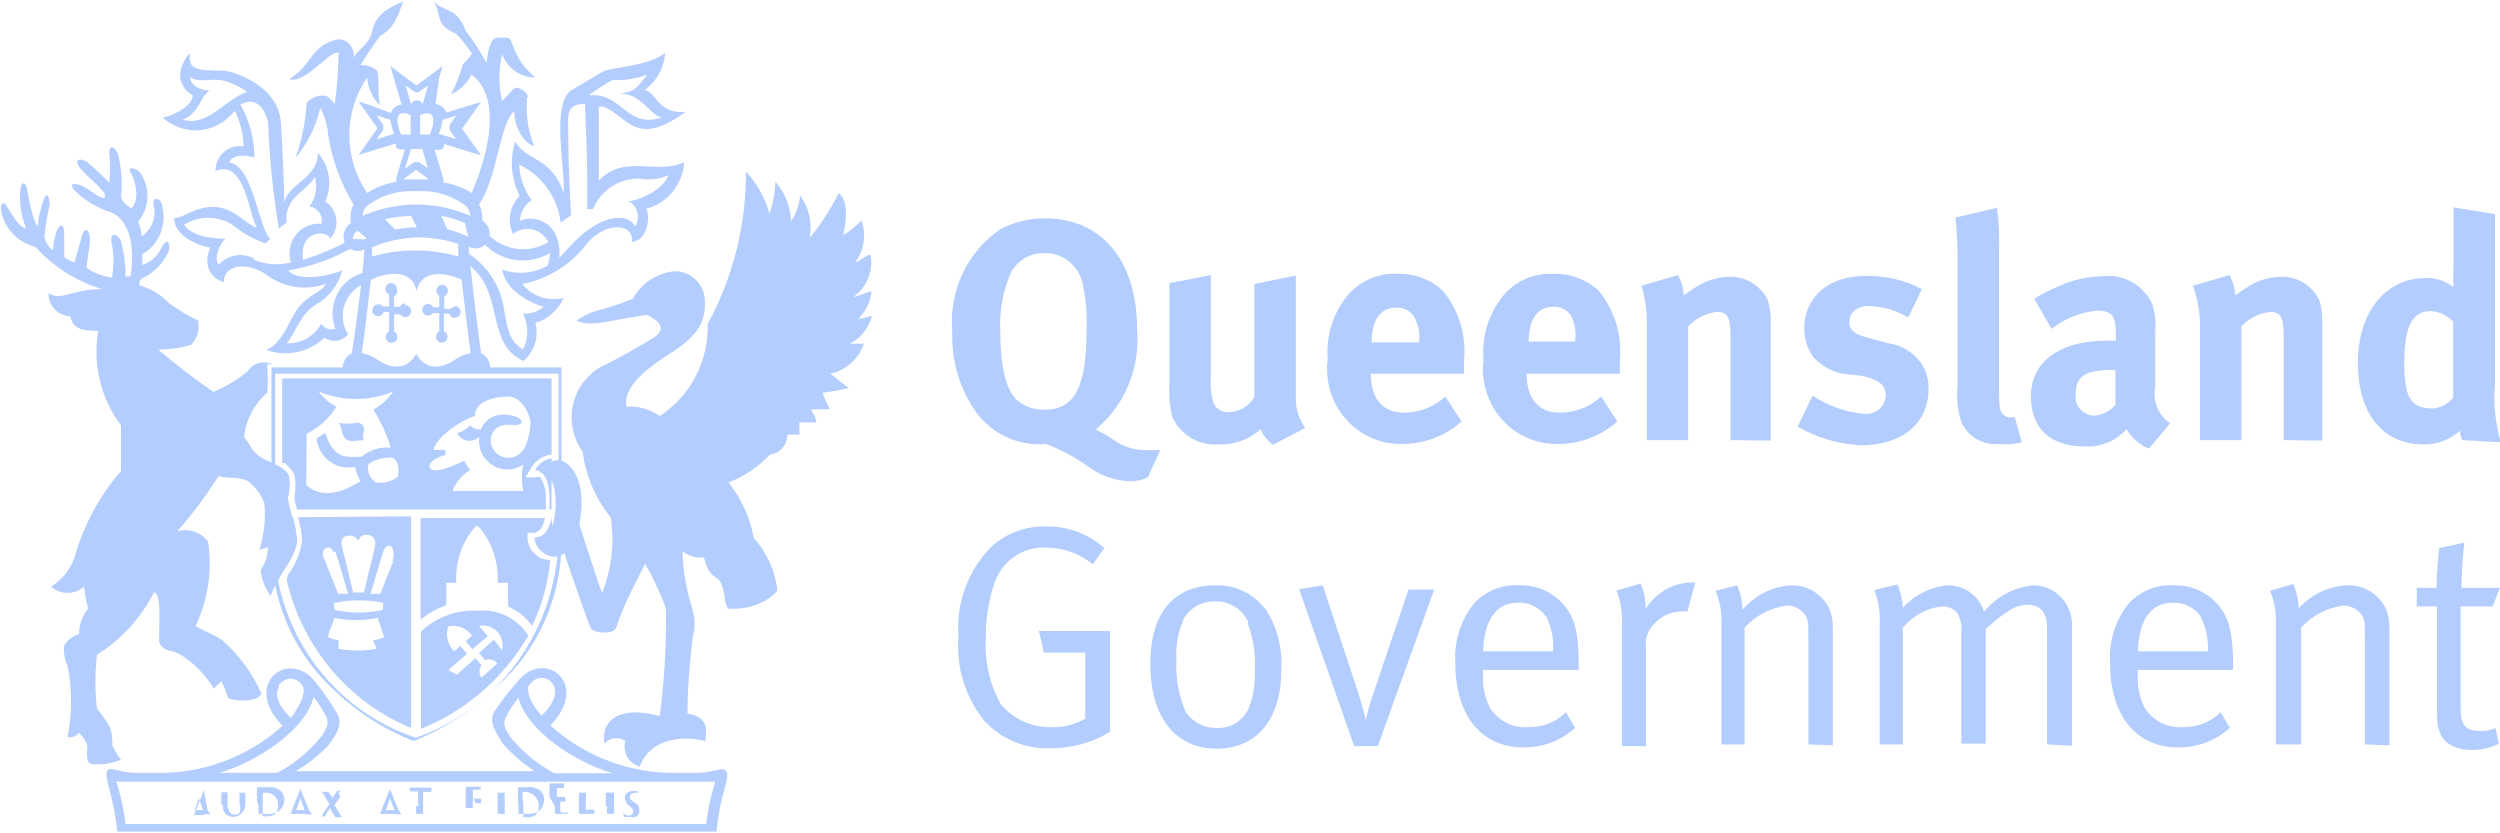 <svg width="150" height="50" viewBox="0 0 150 50" fill="none" xmlns="http://www.w3.org/2000/svg">
<g clip-path="url(#clip0_3046_2914)">
<path d="M52.312 18.944C52.035 19.029 51.752 19.097 51.467 19.147C51.934 18.722 52.227 18.132 52.287 17.496C52.039 17.496 51.591 17.75 51.193 17.826C51.588 17.55 51.897 17.164 52.082 16.714C52.267 16.263 52.321 15.768 52.238 15.287C51.989 15.287 51.641 15.617 51.293 15.769C51.563 15.415 51.742 14.996 51.811 14.552C51.881 14.108 51.839 13.653 51.691 13.23C51.356 13.563 50.989 13.861 50.597 14.119C50.845 12.849 50.845 12.037 50.323 11.579C49.846 12.542 49.262 13.445 48.583 14.271C48.663 13.831 48.653 13.378 48.555 12.941C48.456 12.504 48.271 12.093 48.011 11.732C47.955 12.286 47.768 12.818 47.464 13.281C47.43 12.397 47.096 11.553 46.519 10.894C46.502 11.552 46.385 12.203 46.171 12.824C45.905 11.873 45.419 11.002 44.754 10.284C44.775 13.482 43.987 16.631 42.466 19.426C42.493 20.524 42.242 21.611 41.737 22.581C41.232 23.551 40.489 24.371 39.582 24.962C39.002 24.548 38.299 24.351 37.593 24.403C37.344 23.159 38.936 22.016 40.328 21.128C41.72 20.239 42.317 19.426 42.292 18.207C42.306 17.954 42.269 17.701 42.182 17.464C42.095 17.227 41.961 17.011 41.788 16.829C41.614 16.648 41.407 16.505 41.177 16.41C40.947 16.315 40.7 16.27 40.452 16.277C39.938 16.328 39.444 16.504 39.011 16.791C38.578 17.079 38.22 17.469 37.966 17.928C37.332 18.184 36.685 18.405 36.027 18.588C35.507 18.706 35.017 18.931 34.585 19.248C34.923 19.387 35.291 19.44 35.654 19.401C36.101 19.401 37.494 19.071 38.836 18.893C39.334 19.172 40.104 19.604 39.284 20.213C38.238 20.871 37.159 21.473 36.052 22.016C35.629 22.253 35.261 22.58 34.971 22.974C34.682 23.368 34.479 23.821 34.376 24.302C34.272 24.783 34.27 25.281 34.371 25.763C34.471 26.244 34.671 26.699 34.958 27.095C35.146 28.551 35.732 29.924 36.648 31.056C36.877 32.584 36.697 34.145 36.126 35.577C35.778 34.688 35.157 32.656 34.759 31.463C35.181 29.203 34.51 28.212 34.038 27.831C33.565 27.451 32.844 27.552 32.372 28.339C33.093 28.339 33.342 29.228 33.342 30.218C33.342 31.209 33.018 32.377 32.223 32.377C32.23 32.571 32.29 32.758 32.394 32.92C32.499 33.082 32.645 33.212 32.816 33.295C32.987 33.379 33.178 33.413 33.367 33.395C33.556 33.376 33.736 33.305 33.889 33.19C33.889 33.418 34.411 34.764 34.808 35.957C35.057 36.668 35.281 37.303 35.43 37.659C35.579 38.014 36.847 38.09 36.971 37.659C37.163 37.079 37.387 36.511 37.643 35.957V35.957C37.892 35.45 38.215 34.789 38.712 33.824C39.101 34.522 39.45 35.243 39.756 35.983C39.847 36.186 39.913 36.399 39.955 36.618C39.986 38.74 39.862 40.862 39.582 42.966C36.797 42.204 36.027 43.575 36.275 44.617C36.425 44.436 36.637 44.319 36.868 44.291C37.098 44.263 37.331 44.325 37.519 44.464C37.474 44.623 37.461 44.789 37.481 44.952C37.501 45.116 37.553 45.274 37.634 45.416C37.716 45.559 37.825 45.683 37.954 45.781C38.084 45.879 38.232 45.95 38.389 45.988C39.184 43.829 42.044 44.312 42.317 44.49C42.317 44.083 42.715 43.042 41.248 42.814C41.248 40.96 41.497 38.675 41.571 38.192C41.708 37.694 41.708 37.167 41.571 36.668L41.347 35.856C41.107 34.944 40.973 34.006 40.95 33.062C41.127 33.214 41.334 33.327 41.557 33.392C41.779 33.458 42.013 33.475 42.242 33.443C42.566 34.84 43.038 34.434 43.287 35.043C43.39 35.312 43.457 35.594 43.486 35.881C43.497 36.107 43.565 36.326 43.685 36.516C44.559 36.587 45.432 36.364 46.171 35.881C46.345 35.748 46.504 35.594 46.643 35.424C46.511 34.247 46.015 33.144 45.226 32.275C45.004 31.053 44.482 29.909 43.709 28.949C44.652 28.59 45.502 28.017 46.196 27.273C46.484 27.241 46.75 27.102 46.943 26.881C47.136 26.661 47.242 26.375 47.24 26.079H47.961C47.961 25.876 47.961 25.546 47.961 25.343H48.98C48.98 25.064 48.757 24.759 48.657 24.556H49.801C49.627 24.238 49.478 23.907 49.353 23.565C49.88 23.503 50.403 23.41 50.92 23.286L49.826 22.423C50.284 22.321 50.709 22.103 51.061 21.787C51.414 21.472 51.681 21.07 51.84 20.62C51.641 20.62 51.218 20.62 50.994 20.62C51.321 20.456 51.608 20.221 51.836 19.931C52.063 19.642 52.226 19.304 52.312 18.944Z" fill="#B3CDFE"/>
<path d="M33.391 22.042H16.285V28.492L16.509 28.669V22.423H33.515V28.339C33.584 28.416 33.643 28.501 33.689 28.593V22.042H33.391Z" fill="#B3CDFE"/>
<path d="M24.963 44.261C22.465 43.446 20.289 41.835 18.754 39.664C17.219 37.493 16.406 34.877 16.435 32.199V32.199C16.435 32.199 16.435 32.072 16.435 31.996C16.411 31.598 16.411 31.2 16.435 30.802C16.419 30.476 16.369 30.153 16.286 29.837V29.685V32.58C16.252 34.193 16.552 35.796 17.164 37.283C17.777 38.771 18.689 40.11 19.841 41.214C21.27 42.625 22.961 43.73 24.814 44.464V44.464C26.667 43.73 28.358 42.625 29.787 41.214C31.003 40.143 31.982 38.819 32.655 37.329C33.328 35.84 33.681 34.22 33.69 32.58V32.047L33.516 32.275C33.472 34.237 32.996 36.164 32.124 37.913C30.639 40.902 28.069 43.18 24.963 44.261Z" fill="#B3CDFE"/>
<path d="M21.954 16.328C21.599 16.4 21.263 16.55 20.97 16.768C20.677 16.987 20.434 17.268 20.259 17.592C20.084 17.916 19.98 18.276 19.955 18.645C19.93 19.015 19.985 19.385 20.115 19.731C19.96 19.776 19.796 19.772 19.644 19.717C19.492 19.662 19.361 19.561 19.269 19.426C19.064 19.796 18.762 20.101 18.398 20.307C18.034 20.513 17.622 20.612 17.206 20.594C17.678 20.087 17.976 18.918 18.896 18.309C19.295 18.095 19.646 17.8 19.929 17.442C20.211 17.084 20.418 16.67 20.537 16.227C20.115 16.43 17.927 17.014 17.305 16.227C18.686 15.993 20.016 15.511 21.233 14.805L20.91 14.449C20.035 14.916 19.12 15.299 18.175 15.592C17.951 13.738 19.667 13.814 19.816 14.322C19.958 14.163 20.063 13.974 20.125 13.769C20.188 13.563 20.205 13.347 20.177 13.134C20.148 12.921 20.075 12.717 19.961 12.536C19.847 12.355 19.696 12.202 19.518 12.088C19.73 11.609 19.801 11.078 19.722 10.559C19.642 10.04 19.416 9.556 19.07 9.167C19.07 10.742 17.255 10.995 17.056 12.189C17.056 11.224 16.932 8.659 16.858 7.39C16.733 5.053 13.849 4.241 13.402 4.241C11.512 4.241 11.338 4.088 11.388 3.174C10.443 4.292 10.766 5.282 11.562 5.714C11.562 6.374 10.418 6.907 9.771 7.06C10.354 7.587 11.116 7.859 11.893 7.816C12.671 7.773 13.4 7.419 13.924 6.831L14.098 6.653C14.416 7.319 14.594 8.046 14.62 8.786C14.411 8.749 14.196 8.759 13.991 8.816C13.787 8.873 13.597 8.976 13.435 9.116C13.274 9.257 13.145 9.433 13.057 9.63C12.97 9.828 12.926 10.042 12.929 10.259C14.744 9.497 14.943 13.052 15.415 13.636C14.943 13.636 14.123 12.494 12.929 12.418C11.736 12.341 10.965 13.129 10.443 13.078C10.443 14.119 11.81 14.728 12.606 14.855C12.183 15.922 12.606 16.658 13.426 16.938C13.426 15.947 14.645 15.643 15.913 16.43C16.421 16.83 17.019 17.096 17.652 17.202C18.286 17.308 18.936 17.252 19.543 17.039C19.344 17.496 18.772 17.547 18.076 18.258C17.38 18.969 17.081 20.518 15.987 21.001C16.578 21.211 17.215 21.254 17.828 21.125C18.441 20.995 19.008 20.698 19.468 20.264C19.687 20.415 19.953 20.478 20.215 20.441C20.477 20.403 20.715 20.268 20.885 20.061C20.714 19.789 20.608 19.48 20.576 19.158C20.544 18.836 20.586 18.511 20.7 18.209C20.814 17.907 20.996 17.637 21.231 17.421C21.466 17.204 21.748 17.047 22.054 16.963C22.054 16.963 22.303 16.379 22.054 16.404L21.954 16.328ZM15.291 15.541C14.941 15.336 14.534 15.26 14.136 15.325C13.738 15.389 13.373 15.591 13.103 15.896C12.805 15.363 13.252 14.551 13.526 14.322C12.109 14.322 11.313 13.916 11.04 13.484C11.478 13.213 11.981 13.07 12.494 13.07C13.007 13.07 13.51 13.213 13.948 13.484C14.537 13.981 15.212 14.36 15.938 14.601C16.261 14.271 16.137 14.424 16.236 14.322C15.515 13.814 15.192 9.878 13.75 9.751C13.948 9.243 14.694 9.294 15.266 9.447C15.265 8.331 14.973 7.235 14.421 6.272C15.241 5.841 15.813 6.272 16.087 7.339C16.166 9.476 16.382 11.605 16.733 13.713L17.206 13.332C16.982 11.884 18.548 11.351 18.896 10.615C18.977 10.917 18.989 11.233 18.933 11.541C18.878 11.849 18.754 12.14 18.573 12.392C18.69 12.407 18.802 12.447 18.903 12.508C19.003 12.57 19.091 12.652 19.158 12.75C19.226 12.848 19.273 12.96 19.297 13.077C19.32 13.195 19.319 13.316 19.294 13.433C19.006 13.402 18.715 13.445 18.447 13.558C18.18 13.671 17.944 13.85 17.761 14.08C17.578 14.309 17.455 14.582 17.401 14.872C17.348 15.163 17.366 15.463 17.454 15.744C16.702 15.943 15.906 15.88 15.192 15.566L15.291 15.541ZM11.412 4.647C12.482 5.18 12.83 4.19 14.844 5.511C13.501 5.942 12.482 7.618 10.99 7.187C12.059 6.653 11.959 5.841 12.581 5.434C12.183 5.434 11.412 5.206 11.412 4.622V4.647Z" fill="#B3CDFE"/>
<path d="M35.928 10.945C35.928 8.761 35.928 6.958 35.928 6.399H36.176C37.718 6.958 38.066 8.939 41.149 6.704C39.458 6.907 39.359 5.434 38.663 5.409C39.022 5.157 39.32 4.824 39.535 4.437C39.751 4.05 39.877 3.619 39.906 3.174C38.911 3.987 36.624 4.038 36.176 4.292L34.336 5.384C33.019 6.12 33.939 10.107 33.814 11.58C33.093 9.396 31.651 9.726 30.905 8.482C30.573 9.568 30.671 10.744 31.179 11.757C30.885 12.047 30.689 12.424 30.618 12.834C30.546 13.245 30.603 13.668 30.781 14.043C30.944 13.911 31.133 13.818 31.335 13.771C31.538 13.723 31.748 13.723 31.95 13.769C32.153 13.815 32.343 13.907 32.506 14.038C32.67 14.169 32.802 14.335 32.894 14.525C32.35 14.858 31.715 15.002 31.084 14.938C30.453 14.874 29.858 14.605 29.389 14.17L29.016 14.601C29.519 15.139 30.185 15.489 30.906 15.595C31.627 15.701 32.362 15.557 32.994 15.185C32.983 15.446 32.932 15.703 32.845 15.947C32.434 16.178 31.98 16.317 31.513 16.357C31.046 16.396 30.577 16.334 30.134 16.176C30.284 17.268 31.502 18.08 32.621 18.41C32.27 18.699 31.827 18.843 31.378 18.817C31.548 19.15 31.636 19.52 31.636 19.896C31.636 20.272 31.548 20.642 31.378 20.975C30.781 20.569 30.483 20.188 30.259 18.639C30.167 17.94 29.925 17.271 29.552 16.679C29.178 16.086 28.681 15.585 28.096 15.211C28.096 15.744 28.096 15.516 28.096 15.871C30.333 17.547 29.065 20.569 31.402 21.661C31.726 21.392 31.966 21.032 32.094 20.627C32.221 20.221 32.232 19.787 32.123 19.375C32.494 19.265 32.837 19.073 33.129 18.815C33.421 18.556 33.654 18.236 33.814 17.877C33.364 17.988 32.894 17.968 32.454 17.82C32.015 17.672 31.625 17.401 31.328 17.039C32.92 16.736 34.342 15.829 35.306 14.5C36.475 13.256 38.041 13.433 37.917 14.5C38.737 14.5 39.06 13.23 38.787 12.519C39.405 12.359 39.958 12.002 40.364 11.5C40.771 10.998 41.011 10.376 41.05 9.726C39.458 10.539 37.444 9.193 35.928 10.843V10.945ZM37.842 12.138C38.056 12.301 38.203 12.54 38.254 12.808C38.305 13.076 38.255 13.353 38.116 13.586C37.569 12.621 35.778 12.951 34.038 14.957L33.566 15.465C33.69 13.052 31.776 12.925 31.204 13.256C31.209 13.005 31.275 12.76 31.397 12.543C31.518 12.325 31.691 12.143 31.9 12.011C31.442 11.396 31.182 10.651 31.154 9.878C31.823 10.195 32.402 10.681 32.837 11.29C33.272 11.898 33.548 12.61 33.64 13.357L34.262 12.925C34.088 9.548 34.113 9.548 34.088 7.237C34.088 6.907 34.088 6.171 35.107 6.247C35.107 7.11 35.281 9.37 35.231 12.545H35.58C35.812 11.991 36.202 11.521 36.698 11.195C37.194 10.87 37.775 10.703 38.364 10.716C38.951 10.82 39.556 10.75 40.105 10.513C39.682 11.58 38.116 12.037 37.618 12.113L37.842 12.138ZM35.356 5.688C35.802 5.363 36.267 5.067 36.748 4.8C37.459 4.844 38.172 4.731 38.837 4.469C38.24 5.231 38.165 5.485 37.196 5.612C38.464 5.612 38.986 6.882 39.682 7.06C37.569 7.72 37.345 5.587 35.43 5.714L35.356 5.688Z" fill="#B3CDFE"/>
<path d="M27.3 18.41C27.248 18.409 27.197 18.42 27.149 18.442C27.102 18.464 27.06 18.497 27.027 18.537H26.654V17.776C26.728 17.745 26.791 17.689 26.829 17.617C26.868 17.545 26.881 17.461 26.867 17.381C26.852 17.3 26.811 17.227 26.749 17.174C26.688 17.121 26.61 17.091 26.529 17.09C26.437 17.09 26.349 17.127 26.283 17.194C26.218 17.261 26.181 17.351 26.181 17.445C26.182 17.507 26.198 17.568 26.229 17.621C26.259 17.675 26.303 17.719 26.355 17.75V18.436H25.982C25.958 18.375 25.916 18.324 25.863 18.288C25.81 18.252 25.748 18.233 25.684 18.233C25.638 18.233 25.593 18.242 25.551 18.26C25.509 18.277 25.47 18.304 25.438 18.337C25.406 18.37 25.38 18.409 25.362 18.452C25.345 18.495 25.336 18.541 25.336 18.588C25.336 18.635 25.345 18.681 25.362 18.724C25.38 18.767 25.406 18.806 25.438 18.839C25.47 18.872 25.509 18.899 25.551 18.916C25.593 18.934 25.638 18.944 25.684 18.944C25.738 18.944 25.792 18.93 25.84 18.903C25.888 18.877 25.928 18.838 25.957 18.791H26.355V19.883C26.299 19.911 26.25 19.954 26.215 20.007C26.18 20.061 26.16 20.123 26.157 20.187C26.154 20.251 26.168 20.315 26.198 20.372C26.228 20.428 26.272 20.476 26.326 20.509C26.38 20.542 26.442 20.56 26.505 20.56C26.567 20.56 26.629 20.542 26.683 20.509C26.737 20.477 26.782 20.429 26.811 20.372C26.841 20.316 26.855 20.252 26.853 20.188C26.847 20.121 26.824 20.056 26.784 20.002C26.744 19.948 26.691 19.907 26.629 19.883V18.817H26.952C26.971 18.88 27.006 18.937 27.055 18.981C27.104 19.025 27.163 19.054 27.227 19.065C27.292 19.076 27.357 19.069 27.418 19.044C27.478 19.019 27.53 18.977 27.568 18.923C27.606 18.869 27.628 18.806 27.633 18.739C27.637 18.673 27.624 18.607 27.593 18.548C27.563 18.49 27.517 18.441 27.461 18.408C27.404 18.374 27.34 18.358 27.275 18.36L27.3 18.41Z" fill="#B3CDFE"/>
<path d="M24.316 18.207C24.249 18.206 24.183 18.224 24.125 18.26C24.068 18.296 24.022 18.348 23.993 18.41H23.645V17.776C23.72 17.737 23.779 17.672 23.811 17.593C23.843 17.514 23.846 17.425 23.819 17.344C23.819 17.279 23.802 17.215 23.77 17.16C23.737 17.104 23.69 17.058 23.634 17.028C23.578 16.997 23.515 16.983 23.451 16.987C23.388 16.991 23.327 17.012 23.274 17.048C23.222 17.085 23.18 17.136 23.154 17.195C23.128 17.254 23.118 17.319 23.125 17.384C23.133 17.448 23.157 17.509 23.196 17.56C23.235 17.611 23.287 17.651 23.347 17.674V18.385H22.974C22.942 18.343 22.9 18.309 22.852 18.287C22.805 18.265 22.752 18.255 22.7 18.258C22.635 18.256 22.571 18.273 22.515 18.306C22.459 18.339 22.413 18.388 22.382 18.447C22.352 18.505 22.338 18.572 22.343 18.638C22.347 18.704 22.37 18.768 22.408 18.822C22.446 18.875 22.498 18.917 22.558 18.942C22.618 18.967 22.684 18.975 22.748 18.964C22.812 18.953 22.872 18.924 22.921 18.88C22.969 18.836 23.005 18.779 23.023 18.715H23.347V19.883C23.286 19.913 23.235 19.959 23.199 20.018C23.164 20.077 23.146 20.145 23.148 20.213C23.148 20.308 23.184 20.398 23.25 20.465C23.315 20.531 23.404 20.569 23.496 20.569C23.588 20.569 23.677 20.531 23.742 20.465C23.807 20.398 23.844 20.308 23.844 20.213C23.846 20.145 23.828 20.077 23.792 20.018C23.757 19.959 23.706 19.913 23.645 19.883V18.867H24.018C24.051 18.916 24.096 18.956 24.148 18.983C24.2 19.009 24.258 19.022 24.316 19.02C24.362 19.02 24.407 19.011 24.45 18.993C24.492 18.975 24.53 18.949 24.562 18.916C24.595 18.883 24.62 18.843 24.638 18.8C24.655 18.757 24.664 18.711 24.664 18.664C24.664 18.618 24.655 18.571 24.638 18.528C24.62 18.485 24.595 18.446 24.562 18.413C24.53 18.38 24.492 18.354 24.45 18.336C24.407 18.318 24.362 18.309 24.316 18.309V18.207Z" fill="#B3CDFE"/>
<path d="M28.866 21.204C28.667 19.782 28.17 15.846 28.096 14.525H27.499C27.499 14.754 27.499 15.058 27.499 15.389C25.807 14.906 24.019 14.906 22.327 15.389C22.327 15.033 22.327 14.754 22.327 14.525H21.88C21.88 15.846 21.333 19.807 21.109 21.204C20.761 21.331 20.537 21.712 20.537 22.346H24.988H29.438C29.438 21.712 29.214 21.331 28.866 21.204V21.204ZM24.988 21.204C24.465 22.194 23.521 22.169 22.7 21.61C22.401 21.398 22.063 21.251 21.706 21.178C21.855 20.188 22.079 18.334 22.253 16.785C23.322 16.277 24.739 16.176 24.988 17.445C25.311 16.176 26.629 16.303 27.698 16.785C27.872 18.36 28.096 20.213 28.245 21.178C27.888 21.252 27.55 21.399 27.25 21.61C26.43 22.169 25.485 22.194 24.963 21.204H24.988Z" fill="#B3CDFE"/>
<path d="M43.038 46.191C42.552 46.327 42.049 46.387 41.546 46.369H40.701C37.88 46.444 35.136 45.428 33.018 43.525C35.504 40.985 32.571 38.801 30.979 40.985C30.488 41.533 30.04 42.119 29.637 42.737C29.363 43.271 29.637 43.804 30.184 44.642C30.739 45.268 31.375 45.815 32.073 46.267H17.752C18.461 45.848 19.113 45.336 19.691 44.743C20.313 43.906 20.537 43.372 20.238 42.839C19.871 42.198 19.455 41.586 18.995 41.011C17.404 38.801 14.445 41.011 16.956 43.55C14.829 45.453 12.075 46.46 9.249 46.369H8.453C7.95 46.387 7.447 46.327 6.961 46.191C6.365 46.039 6.24 46.191 6.564 47.359C6.791 48.19 6.949 49.04 7.036 49.898H42.988C43.072 49.039 43.23 48.19 43.461 47.359C43.784 46.318 43.66 46.039 43.038 46.191ZM31.775 41.112C31.845 40.98 31.95 40.869 32.077 40.792C32.203 40.715 32.348 40.674 32.496 40.674C32.644 40.674 32.788 40.715 32.915 40.792C33.042 40.869 33.147 40.98 33.217 41.112C33.515 41.696 33.068 42.382 32.496 42.941C31.675 42.026 31.576 41.315 31.775 41.036V41.112ZM30.581 44.134C30.283 43.702 30.184 43.474 30.333 43.068C30.55 42.636 30.808 42.228 31.104 41.849C31.601 43.855 34.56 45.759 36.748 46.394H33.267C32.219 45.841 31.296 45.072 30.557 44.134H30.581ZM16.708 41.163C16.778 41.03 16.882 40.92 17.009 40.843C17.136 40.766 17.281 40.725 17.429 40.725C17.576 40.725 17.721 40.766 17.848 40.843C17.975 40.92 18.079 41.03 18.15 41.163C18.349 41.442 18.15 42.153 17.454 43.068C16.857 42.509 16.409 41.798 16.733 41.239L16.708 41.163ZM18.821 41.823C19.117 42.202 19.375 42.611 19.592 43.042C19.741 43.448 19.592 43.702 19.343 44.109C18.605 45.048 17.682 45.818 16.633 46.369H13.177C15.365 45.734 18.324 43.829 18.821 41.823V41.823ZM42.342 49.441H7.533C7.428 48.579 7.245 47.729 6.986 46.902H42.914C42.654 47.729 42.471 48.579 42.367 49.441H42.342Z" fill="#B3CDFE"/>
<path d="M12.232 48.603V48.857H12.63C12.63 48.857 12.63 48.857 12.456 48.629L12.232 47.41L11.71 48.73C11.71 48.73 11.71 48.908 11.536 48.908H11.735H12.232V48.603ZM11.685 48.603L11.934 47.892L12.183 48.603H11.785H11.685Z" fill="#B3CDFE"/>
<path d="M13.377 48.298C13.364 48.399 13.372 48.501 13.402 48.598C13.432 48.694 13.483 48.783 13.551 48.857C13.676 48.964 13.836 49.018 13.998 49.01C14.075 49.014 14.152 49.004 14.225 48.977C14.298 48.951 14.364 48.91 14.421 48.857C14.516 48.782 14.592 48.686 14.644 48.576C14.695 48.466 14.721 48.345 14.719 48.222V47.994C14.719 47.689 14.719 47.613 14.719 47.562C14.719 47.511 14.719 47.562 14.719 47.562H14.371C14.371 47.562 14.371 47.562 14.371 47.994V48.248C14.437 48.419 14.437 48.609 14.371 48.781C14.295 48.847 14.198 48.884 14.098 48.884C13.998 48.884 13.901 48.847 13.824 48.781C13.824 48.781 13.65 48.553 13.65 48.273V47.968C13.65 47.664 13.65 47.587 13.65 47.537C13.65 47.486 13.65 47.537 13.65 47.537H13.277C13.277 47.537 13.277 47.537 13.277 47.968V48.273L13.377 48.298Z" fill="#B3CDFE"/>
<path d="M15.514 48.375C15.514 48.578 15.514 48.73 15.514 48.832C15.514 48.933 15.514 48.832 15.514 48.832H16.136C16.263 48.84 16.39 48.821 16.509 48.777C16.629 48.734 16.739 48.666 16.832 48.578C16.976 48.419 17.056 48.21 17.056 47.994C17.059 47.896 17.043 47.798 17.009 47.707C16.975 47.615 16.923 47.532 16.857 47.461C16.742 47.368 16.61 47.301 16.47 47.261C16.329 47.222 16.181 47.212 16.037 47.232H15.415C15.415 47.232 15.415 47.232 15.415 47.664V48.045L15.514 48.375ZM15.763 47.968C15.763 47.816 15.763 47.613 15.763 47.562H15.887C15.995 47.553 16.104 47.566 16.206 47.601C16.309 47.636 16.403 47.692 16.484 47.765C16.552 47.835 16.604 47.919 16.638 48.011C16.672 48.102 16.688 48.2 16.683 48.299C16.693 48.395 16.682 48.492 16.652 48.584C16.622 48.676 16.573 48.761 16.509 48.832C16.375 48.94 16.207 48.994 16.037 48.984C15.863 48.984 15.788 48.984 15.763 48.984C15.756 48.934 15.756 48.882 15.763 48.832C15.763 48.832 15.763 48.629 15.763 48.4V48.146V47.968Z" fill="#B3CDFE"/>
<path d="M18.325 48.603V48.857H18.722C18.722 48.857 18.722 48.857 18.548 48.629L18.026 47.334L17.504 48.654C17.504 48.654 17.504 48.832 17.33 48.832H17.703H18.325V48.603ZM17.778 48.603L18.026 47.892L18.275 48.603H17.778V48.603Z" fill="#B3CDFE"/>
<path d="M20.338 47.613C20.338 47.613 20.338 47.461 20.487 47.435H20.239L19.965 47.867L19.692 47.511H19.244C19.282 47.523 19.317 47.542 19.348 47.568C19.378 47.594 19.402 47.627 19.418 47.664L19.766 48.248L19.368 48.832C19.368 48.832 19.368 48.984 19.194 48.984H19.493L19.791 48.476L20.114 49.035H20.512L20.064 48.299L20.413 47.816L20.338 47.613Z" fill="#B3CDFE"/>
<path d="M23.695 48.603V48.857H24.093C24.093 48.857 24.093 48.857 23.919 48.629L23.396 47.334L22.874 48.654C22.874 48.654 22.874 48.832 22.7 48.832H23.098H23.72L23.695 48.603ZM23.148 48.603L23.396 47.892L23.67 48.603H23.148V48.603Z" fill="#B3CDFE"/>
<path d="M24.963 48.375C24.963 48.578 24.963 48.73 24.963 48.832C24.963 48.933 24.963 48.832 24.963 48.832H25.386C25.386 48.832 25.386 48.578 25.386 48.375V47.511H25.634C25.808 47.511 25.883 47.511 25.883 47.511C25.883 47.511 25.883 47.308 25.883 47.257C25.883 47.207 25.883 47.257 25.883 47.257H24.59C24.59 47.257 24.59 47.461 24.59 47.486C24.59 47.511 24.59 47.486 24.59 47.486C24.59 47.486 24.59 47.486 24.789 47.486H25.087V48.349L24.963 48.375Z" fill="#B3CDFE"/>
<path d="M28.543 48.197H28.866V47.918H28.369V47.385H28.692C28.715 47.371 28.741 47.364 28.767 47.364C28.793 47.364 28.819 47.371 28.841 47.385V47.385C28.841 47.385 28.841 47.232 28.841 47.207H27.946C27.946 47.207 27.946 47.207 27.946 47.639V48.019C27.946 48.222 27.946 48.375 27.946 48.477C27.946 48.578 27.946 48.477 27.946 48.477H28.369C28.369 48.477 28.369 48.248 28.369 48.019V47.842L28.543 48.197Z" fill="#B3CDFE"/>
<path d="M29.86 48.375C29.86 48.578 29.86 48.756 29.86 48.832C29.86 48.908 29.86 48.832 29.86 48.832H30.283C30.283 48.832 30.283 48.578 30.283 48.375V47.994C30.283 47.689 30.283 47.613 30.283 47.562C30.283 47.511 30.283 47.562 30.283 47.562H29.86C29.86 47.562 29.86 47.562 29.86 47.994V48.375Z" fill="#B3CDFE"/>
<path d="M31.104 48.375C31.113 48.527 31.113 48.68 31.104 48.832C31.104 48.832 31.104 48.832 31.104 48.832H31.726C31.852 48.84 31.979 48.821 32.099 48.777C32.219 48.734 32.328 48.666 32.422 48.578C32.565 48.419 32.645 48.21 32.645 47.994C32.649 47.896 32.633 47.798 32.599 47.707C32.565 47.615 32.513 47.532 32.447 47.461C32.332 47.368 32.2 47.301 32.059 47.261C31.918 47.222 31.771 47.212 31.626 47.232H31.079C31.079 47.232 31.079 47.232 31.079 47.664V48.045L31.104 48.375ZM31.353 47.968V47.511H31.477C31.6 47.509 31.722 47.536 31.834 47.588C31.946 47.641 32.045 47.719 32.123 47.816C32.19 47.887 32.241 47.971 32.275 48.062C32.31 48.154 32.325 48.251 32.322 48.349C32.332 48.446 32.321 48.543 32.291 48.635C32.261 48.727 32.212 48.811 32.148 48.883C32.016 48.993 31.846 49.048 31.676 49.035C31.502 49.035 31.427 49.035 31.402 49.035C31.394 48.984 31.394 48.933 31.402 48.883C31.402 48.883 31.402 48.679 31.402 48.451V48.197L31.353 47.968Z" fill="#B3CDFE"/>
<path d="M33.292 48.375C33.292 48.578 33.292 48.73 33.292 48.832C33.292 48.934 33.292 48.832 33.292 48.832H34.063C34.069 48.756 34.069 48.679 34.063 48.603C34.063 48.603 34.063 48.603 34.063 48.603C34.063 48.603 34.063 48.73 34.063 48.756H33.864C33.665 48.756 33.615 48.756 33.615 48.578V48.096H33.914V47.969V47.816H33.416V47.283H33.715C33.715 47.283 33.715 47.283 33.839 47.283C33.839 47.283 33.839 47.283 33.839 47.131C33.839 46.978 33.839 47.131 33.839 47.004H32.969C32.969 47.004 32.969 47.004 32.969 47.435V47.816L33.292 48.375Z" fill="#B3CDFE"/>
<path d="M35.157 47.994C35.157 47.689 35.157 47.613 35.157 47.562C35.157 47.511 35.157 47.562 35.157 47.562H34.734C34.734 47.562 34.734 47.562 34.734 47.994V48.375C34.734 48.578 34.734 48.73 34.734 48.832C34.734 48.933 34.734 48.832 34.734 48.832H35.53C35.53 48.832 35.53 48.832 35.654 48.832C35.661 48.747 35.661 48.662 35.654 48.578C35.654 48.578 35.654 48.578 35.654 48.578C35.654 48.578 35.53 48.578 35.406 48.578C35.281 48.578 35.207 48.578 35.157 48.578C35.107 48.578 35.157 48.4 35.157 48.121V47.74V47.994Z" fill="#B3CDFE"/>
<path d="M36.424 48.375C36.424 48.578 36.424 48.756 36.424 48.832C36.424 48.908 36.424 48.832 36.424 48.832H36.847C36.847 48.832 36.847 48.578 36.847 48.375V47.994C36.847 47.689 36.847 47.613 36.847 47.562C36.847 47.511 36.847 47.562 36.847 47.562H36.35C36.35 47.562 36.35 47.562 36.35 47.994V48.375H36.424Z" fill="#B3CDFE"/>
<path d="M37.842 49.01C37.947 49.041 38.059 49.041 38.165 49.01C38.226 48.974 38.276 48.922 38.311 48.859C38.346 48.797 38.364 48.726 38.364 48.654C38.364 48.451 38.364 48.299 38.016 48.121C37.842 47.994 37.792 47.918 37.792 47.816C37.792 47.784 37.798 47.752 37.811 47.722C37.824 47.693 37.843 47.666 37.866 47.645C37.889 47.623 37.917 47.607 37.947 47.597C37.977 47.587 38.009 47.584 38.041 47.588C38.075 47.57 38.114 47.56 38.152 47.56C38.191 47.56 38.23 47.57 38.264 47.588C38.276 47.629 38.276 47.673 38.264 47.715V47.715C38.264 47.715 38.264 47.486 38.264 47.461H37.966C37.668 47.461 37.493 47.638 37.493 47.867C37.497 47.971 37.526 48.072 37.578 48.16C37.63 48.249 37.704 48.323 37.792 48.375V48.375C37.849 48.409 37.898 48.456 37.932 48.514C37.967 48.572 37.987 48.637 37.991 48.705C37.988 48.738 37.978 48.771 37.963 48.8C37.947 48.83 37.926 48.856 37.901 48.877C37.875 48.899 37.846 48.915 37.815 48.924C37.783 48.934 37.75 48.937 37.717 48.934C37.652 48.942 37.586 48.926 37.531 48.889C37.476 48.852 37.436 48.795 37.419 48.73V48.73C37.419 48.73 37.419 48.883 37.419 49.01C37.419 49.137 37.419 49.01 37.419 49.01C37.517 49.032 37.619 49.032 37.717 49.01H37.842Z" fill="#B3CDFE"/>
<path d="M31.676 5.815C31.676 5.51 31.129 5.256 30.98 5.256C30.83 5.256 30.433 5.764 30.134 6.069C29.905 5.144 29.905 4.175 30.134 3.25C30.283 3.665 30.555 4.022 30.911 4.272C31.267 4.522 31.691 4.653 32.123 4.647C30.631 3.428 30.88 2.311 30.433 2.26H29.861C29.339 2.26 29.264 3.301 29.189 3.784C28.835 3.102 28.419 2.456 27.946 1.854C27.399 0.406 26.703 0.762 26.032 0.102C26.554 0.94 26.032 1.447 27.374 2.031C27.729 2.395 28.046 2.795 28.319 3.225C28.155 3.452 27.972 3.665 27.772 3.86C27.601 4.487 27.359 5.092 27.051 5.663C27.59 5.427 28.031 5.004 28.294 4.469C30.532 6.196 28.717 10.614 28.294 11.579C27.779 11.253 27.203 11.037 26.604 10.945V10.742L26.081 8.989H26.33C26.604 8.989 26.678 8.786 26.628 8.634L28.17 9.116L28.866 9.319L28.444 8.735L27.723 7.72L28.444 6.704L28.866 6.12L28.17 6.323L26.778 6.755C26.733 6.613 26.647 6.489 26.532 6.398C26.416 6.308 26.277 6.255 26.131 6.247L26.355 4.647L26.554 3.961L25.982 4.393L24.988 5.129L23.993 4.393L23.421 3.961L23.62 4.647L24.092 6.272C23.948 6.284 23.81 6.338 23.695 6.428C23.58 6.518 23.494 6.64 23.446 6.78L22.178 6.298L21.507 6.094L21.929 6.678L22.65 7.694L21.929 8.71L21.507 9.294L22.178 9.091L23.744 8.608C23.744 8.761 23.744 8.964 24.043 8.964H24.291L23.769 10.716V10.919C23.15 11.01 22.556 11.236 22.029 11.579C21.332 10.563 20.959 9.353 20.959 8.113C20.959 6.873 21.332 5.663 22.029 4.647C22.07 5.285 22.345 5.883 22.799 6.323C22.625 5.663 22.799 4.495 22.601 4.215C22.323 3.999 21.979 3.891 21.631 3.911C21.998 3.297 22.396 2.704 22.824 2.133C23.72 1.701 23.968 0.635 24.192 0.102C23.222 0.457 22.526 0.965 22.352 1.803C22.178 2.641 21.631 2.819 21.208 3.454C21.231 3.316 21.223 3.175 21.185 3.041C21.147 2.907 21.081 2.783 20.99 2.678C20.899 2.574 20.787 2.491 20.662 2.436C20.536 2.381 20.4 2.356 20.264 2.362C18.622 2.717 18.747 3.911 17.355 4.749C18.299 5.079 19.841 2.946 20.313 3.174C20.302 4.202 20.227 5.228 20.089 6.247C19.841 5.967 19.716 5.79 19.518 5.739C19.311 5.718 19.103 5.746 18.909 5.821C18.714 5.895 18.54 6.015 18.399 6.171C18.335 7.299 18.108 8.411 17.727 9.472C18.453 8.61 18.965 7.582 19.219 6.475C19.495 6.983 19.657 7.547 19.692 8.126C19.93 9.593 20.445 10.999 21.208 12.265C21.043 12.612 20.991 13.003 21.059 13.382C20.868 13.504 20.726 13.69 20.657 13.909C20.589 14.128 20.599 14.364 20.686 14.576C20.797 14.786 20.984 14.943 21.207 15.014C21.43 15.086 21.671 15.065 21.88 14.957H22.054C22.983 14.52 23.989 14.278 25.012 14.246C26.017 14.234 27.014 14.424 27.946 14.805H28.12C28.328 14.913 28.57 14.933 28.793 14.862C29.016 14.791 29.203 14.634 29.314 14.424C29.401 14.212 29.411 13.975 29.343 13.757C29.274 13.538 29.132 13.351 28.941 13.23C28.962 12.896 28.893 12.562 28.742 12.265V12.265C29.861 10.64 29.935 7.542 30.855 6.653C30.855 7.745 31.502 8.634 32.049 8.761C31.68 7.836 31.535 6.835 31.626 5.841L31.676 5.815ZM26.554 7.186L27.374 6.932L26.977 7.491V7.643V7.796L27.374 8.354L26.33 8.024C26.444 7.758 26.519 7.475 26.554 7.186V7.186ZM22.601 8.354L22.998 7.796V7.643V7.491L22.601 6.932L23.421 7.186C23.455 7.475 23.53 7.758 23.645 8.024L22.601 8.354V8.354ZM25.858 8.075H25.211V6.907C26.181 6.475 26.106 7.39 25.783 8.075H25.858ZM25.659 10.081L25.137 9.726H24.988H24.838L24.291 10.132L24.664 8.939H25.336L25.684 10.132L25.659 10.081ZM24.814 5.536H24.963H25.112L25.684 5.129L25.36 6.247C25.331 6.178 25.282 6.119 25.22 6.079C25.158 6.038 25.086 6.017 25.012 6.018C24.939 6.017 24.866 6.038 24.804 6.079C24.742 6.119 24.694 6.178 24.664 6.247V6.247L24.341 5.129L24.913 5.536H24.814ZM24.068 8.075C23.744 7.364 23.67 6.45 24.639 6.907V8.075H24.068ZM24.963 10.183L25.733 10.767H24.192L24.963 10.183V10.183ZM21.805 14.347H21.631C21.407 14.347 21.233 14.347 21.183 14.347C21.134 14.347 21.183 14.017 21.457 13.839L22.004 14.297L21.681 14.424L21.805 14.347ZM23.67 13.738L23.098 13.154C23.613 13.036 24.137 12.968 24.664 12.951L25.012 13.636C24.603 13.641 24.196 13.684 23.794 13.763L23.67 13.738ZM26.827 13.738L26.479 12.951C26.965 13.045 27.44 13.19 27.896 13.382L28.095 14.195C27.682 14.016 27.259 13.864 26.827 13.738V13.738ZM24.988 12.265C23.877 12.276 22.779 12.509 21.755 12.951C21.768 12.744 21.846 12.548 21.979 12.392C22.837 11.718 23.909 11.392 24.988 11.478C26.067 11.392 27.138 11.718 27.996 12.392C28.127 12.549 28.206 12.745 28.22 12.951C27.197 12.506 26.099 12.273 24.988 12.265V12.265Z" fill="#B3CDFE"/>
<path d="M17.579 31.031H16.907C16.772 32.136 16.772 33.253 16.907 34.358C17.341 33.844 17.656 33.236 17.827 32.58C17.81 32.055 17.727 31.534 17.579 31.031V31.031Z" fill="#B3CDFE"/>
<path d="M17.876 31.031C18.014 31.485 18.098 31.954 18.125 32.428C18.017 33.195 17.717 33.921 17.255 34.535L17.205 34.815C17.663 36.794 18.579 38.632 19.877 40.174C21.175 41.717 22.817 42.918 24.664 43.677V30.98L17.876 31.031ZM22.6 38.928C21.844 39.064 21.07 39.064 20.313 38.928V38.42C20.1 38.385 19.892 38.325 19.691 38.243C19.691 37.887 19.94 37.557 20.064 37.075C20.926 37.248 21.813 37.248 22.675 37.075C22.799 37.532 22.948 37.887 23.048 38.243C22.832 38.329 22.607 38.388 22.377 38.42L22.6 38.928ZM20.114 36.16C21.059 35.977 22.029 35.977 22.973 36.16C22.996 36.303 22.996 36.449 22.973 36.592C22.023 36.806 21.039 36.806 20.089 36.592C20.05 36.461 20.034 36.323 20.04 36.186L20.114 36.16ZM23.62 33.621C23.272 34.484 22.924 35.348 22.824 35.627H22.227C22.476 34.891 22.75 33.824 22.998 33.088C23.247 32.352 23.868 32.885 23.52 33.697L23.62 33.621ZM21.556 32.377C21.556 31.971 22.7 31.894 22.501 32.783C22.302 33.672 22.029 34.688 21.83 35.551H21.183C20.984 34.662 20.736 33.647 20.512 32.783C20.288 31.92 21.407 32.047 21.457 32.428L21.556 32.377ZM20.114 33.088C20.363 33.748 20.636 34.815 20.885 35.627H20.288L19.492 33.621C19.07 32.885 19.865 32.58 20.015 33.139L20.114 33.088Z" fill="#B3CDFE"/>
<path d="M31.651 32.275V31.971H31.974C32.397 31.971 32.596 31.564 32.695 31.082H25.236V37.176C25.698 36.8 26.219 36.508 26.778 36.313V34.967H27.375C27.305 33.787 27.679 32.625 28.419 31.717L28.618 31.514L28.817 31.717C29.557 32.625 29.93 33.787 29.861 34.967H30.483V36.389C31.058 36.637 31.557 37.041 31.924 37.557C32.52 36.315 32.891 34.973 33.019 33.596V33.596C32.667 33.603 32.326 33.468 32.07 33.221C31.815 32.974 31.664 32.635 31.651 32.275V32.275Z" fill="#B3CDFE"/>
<path d="M33.093 31.082C32.944 31.767 32.645 32.25 32.073 32.25C32.08 32.528 32.193 32.793 32.388 32.988C32.583 33.182 32.845 33.291 33.117 33.291V33.291C33.169 32.555 33.16 31.816 33.093 31.082V31.082Z" fill="#B3CDFE"/>
<path d="M28.667 36.643C28.047 36.609 27.426 36.701 26.841 36.915C26.256 37.129 25.719 37.459 25.261 37.887V43.728C27.954 42.646 30.22 40.681 31.7 38.141C31.378 37.631 30.925 37.221 30.39 36.956C29.855 36.692 29.259 36.584 28.667 36.643V36.643ZM30.109 39.005L29.637 38.37L28.742 39.182L29.114 39.614C29.239 39.559 29.379 39.549 29.51 39.586C29.641 39.623 29.756 39.705 29.836 39.817L28.891 40.655C28.812 40.549 28.77 40.42 28.77 40.287C28.77 40.154 28.812 40.025 28.891 39.919L28.518 39.487L27.424 40.477L26.902 40.198L28.021 39.233L27.623 38.751L27.25 39.081C27.057 38.892 26.922 38.65 26.86 38.384C26.798 38.118 26.813 37.84 26.902 37.583C27.166 37.526 27.44 37.548 27.692 37.647C27.943 37.746 28.161 37.918 28.319 38.141L27.946 38.471L28.344 38.954L29.264 38.167L28.742 37.557C28.946 37.513 29.158 37.525 29.355 37.592C29.553 37.66 29.73 37.78 29.867 37.94C30.004 38.101 30.096 38.296 30.135 38.506C30.173 38.715 30.155 38.931 30.084 39.132L30.109 39.005Z" fill="#B3CDFE"/>
<path d="M17.205 27.908C17.653 28.288 17.827 28.542 17.677 29.812C17.689 30.072 17.739 30.329 17.827 30.574H32.745C32.745 30.396 32.745 30.244 32.745 30.091C32.8 29.586 32.686 29.076 32.421 28.644C32.374 28.623 32.324 28.612 32.272 28.612C32.221 28.612 32.17 28.623 32.123 28.644V28.644H31.526L31.85 28.111C31.976 27.88 32.155 27.683 32.371 27.537C32.587 27.391 32.835 27.3 33.093 27.273V22.702H16.932V27.781H17.106L17.205 27.908ZM26.728 27.298V26.993H26.007C26.181 26.206 27.697 25.191 28.493 24.962C28.493 24.099 29.562 23.819 30.457 23.794C31.352 23.768 31.825 24.987 31.825 25.343C31.825 25.698 31.7 26.943 31.079 27.298C30.925 27.399 30.748 27.458 30.565 27.469C30.383 27.48 30.2 27.443 30.035 27.361C29.871 27.28 29.729 27.157 29.625 27.003C29.52 26.85 29.456 26.672 29.438 26.486C29.438 25.8 29.91 25.419 30.706 25.495C31.502 25.571 31.452 25.14 30.83 24.962C30.209 24.784 29.264 24.81 28.841 25.774C28.602 25.776 28.371 25.686 28.195 25.521C27.994 25.755 27.723 25.916 27.424 25.978C27.481 26.098 27.565 26.203 27.67 26.283C27.774 26.363 27.896 26.416 28.025 26.439C28.154 26.461 28.286 26.452 28.411 26.411C28.536 26.371 28.649 26.3 28.742 26.206C28.737 26.299 28.737 26.392 28.742 26.486C28.749 26.798 28.84 27.102 29.003 27.366C29.167 27.63 29.397 27.843 29.67 27.984C29.943 28.125 30.248 28.187 30.553 28.165C30.858 28.142 31.152 28.036 31.402 27.857C31.283 28.383 31.283 28.93 31.402 29.457H27.15C27.354 28.935 27.721 28.498 28.195 28.212L27.847 27.654C27.428 27.855 26.996 28.025 26.554 28.162C25.46 28.441 25.509 27.628 26.653 27.323L26.728 27.298ZM23.918 28.568C23.731 28.721 23.516 28.834 23.285 28.899C23.054 28.965 22.813 28.982 22.576 28.949C22.407 28.851 22.271 28.705 22.182 28.529C22.094 28.353 22.058 28.155 22.078 27.958C22.078 27.654 23.222 27.374 23.57 27.476C23.918 27.578 23.993 28.416 23.844 28.593L23.918 28.568ZM18.399 26.029C19.131 25.666 19.751 25.104 20.189 24.403C19.765 24.192 19.397 23.879 19.12 23.489C20.554 24.087 22.161 24.087 23.595 23.489C23.283 23.941 22.875 24.314 22.402 24.581C22.853 25.289 23.204 26.058 23.446 26.866C23.136 26.831 22.821 26.86 22.522 26.951C22.223 27.043 21.945 27.195 21.705 27.4C20.959 27.4 20.04 27.679 19.517 25.978L18.995 26.308C19.024 26.581 19.109 26.845 19.244 27.082C19.379 27.319 19.562 27.525 19.78 27.685C19.998 27.846 20.247 27.958 20.51 28.014C20.773 28.069 21.045 28.068 21.308 28.009C21.363 28.315 21.472 28.607 21.631 28.873C21.034 29.228 19.517 30.142 18.374 29.101L18.399 26.029Z" fill="#B3CDFE"/>
<path d="M16.932 28.136V30.676H17.454C17.312 30.4 17.228 30.097 17.205 29.787C17.454 28.543 17.205 28.416 16.932 28.136Z" fill="#B3CDFE"/>
<path d="M33.093 30.574V27.501C32.884 27.532 32.685 27.612 32.513 27.735C32.34 27.859 32.198 28.022 32.099 28.212C32.77 28.212 32.994 29.152 32.969 30.091C32.969 30.244 32.969 30.396 32.969 30.549L33.093 30.574Z" fill="#B3CDFE"/>
<path d="M20.86 26.409C21.134 26.536 21.482 26.409 21.83 26.409C21.766 26.246 21.766 26.064 21.83 25.901C21.851 25.837 21.856 25.767 21.844 25.7C21.832 25.633 21.804 25.569 21.762 25.516C21.72 25.463 21.665 25.422 21.603 25.396C21.541 25.37 21.474 25.36 21.407 25.368C21.054 25.439 20.691 25.439 20.338 25.368C20.537 25.673 20.462 26.206 20.86 26.409Z" fill="#B3CDFE"/>
<path d="M17.329 29.761C17.479 28.492 17.329 28.39 16.907 28.085C16.484 27.781 16.086 27.73 15.564 27.374C15.042 27.019 15.092 26.739 14.644 26.232C14.753 25.192 15.252 24.236 16.037 23.565C16.077 22.999 16.077 22.43 16.037 21.864C16.037 21.864 16.41 21.864 16.36 21.864C16.099 21.736 15.801 21.709 15.522 21.788C15.243 21.868 15.002 22.048 14.843 22.296C14.223 22.797 13.537 23.208 12.804 23.515C11.659 22.728 10.555 21.881 9.498 20.975C10.162 20.972 10.822 20.878 11.462 20.696C11.648 20.506 11.784 20.272 11.857 20.015C11.931 19.757 11.941 19.485 11.884 19.223C11.611 19.106 11.345 18.97 11.089 18.817L10.194 18.233C9.69 17.698 9.055 17.311 8.354 17.115C8.354 16.633 8.528 16.76 8.975 16.455C9.457 16.125 9.843 15.669 10.094 15.135C10.268 14.779 10.094 14.017 9.622 14.982C9.387 15.42 8.995 15.748 8.528 15.896C8.543 15.685 8.543 15.473 8.528 15.262C9.005 14.993 9.383 14.572 9.603 14.062C9.824 13.553 9.874 12.984 9.746 12.443C9.746 11.935 9.174 11.707 9.199 12.24C9.305 12.595 9.295 12.976 9.169 13.324C9.043 13.673 8.809 13.97 8.503 14.17C8.489 13.869 8.413 13.575 8.279 13.306C8.618 12.905 8.816 12.401 8.843 11.872C8.87 11.344 8.724 10.821 8.428 10.386C8.18 10.056 7.583 9.929 7.857 10.386C8.13 10.843 8.428 12.037 7.857 12.519C7.658 12.265 7.384 12.265 7.26 11.808C7.348 10.958 7.289 10.098 7.086 9.269C6.937 8.837 6.514 8.558 6.564 9.269C6.613 9.835 6.613 10.404 6.564 10.97C6.564 10.97 5.619 10.005 5.221 9.726C4.823 9.446 4.376 9.548 4.823 10.107C5.271 10.665 6.439 11.503 6.29 11.808C6.141 12.113 5.321 11.249 4.774 11.097C4.227 10.945 4.177 11.097 4.55 11.503C5.142 12.06 5.846 12.476 6.613 12.722C7.633 13.078 8.155 14.525 7.832 16.582C7.832 16.582 7.633 16.582 7.533 16.582C7.536 15.87 7.444 15.161 7.26 14.474C7.011 13.941 6.539 13.916 6.713 14.652C6.839 15.315 6.839 15.996 6.713 16.658C6.17 16.585 5.651 16.385 5.196 16.074C5.196 15.668 5.37 15.033 5.395 14.424C5.42 13.814 5.097 13.484 4.898 14.22C4.699 14.957 4.6 15.262 4.475 15.744C4.246 15.684 4.033 15.571 3.854 15.414C3.854 15.414 3.854 14.576 3.854 13.992C3.854 13.408 3.555 13.357 3.356 13.992C3.256 14.322 3.198 14.663 3.182 15.008C3.044 14.917 2.927 14.798 2.837 14.658C2.747 14.518 2.687 14.36 2.66 14.195C2.732 13.546 2.84 12.902 2.983 12.265C2.983 11.96 2.834 11.3 2.586 12.087C2.337 12.875 2.287 13.154 2.287 13.56C2.063 13.56 1.79 12.265 1.641 11.453C1.641 11.072 1.268 10.665 1.218 11.453C1.153 12.215 1.273 12.983 1.566 13.687C1.144 13.687 0.721 12.849 0.423 12.392C0.124 11.935 0.025 12.392 0.05 12.57C0.139 13.109 0.383 13.609 0.75 14.006C1.117 14.404 1.592 14.682 2.113 14.805C3.199 16.004 4.582 16.881 6.116 17.344C4.251 17.344 3.754 18.08 2.909 17.598C2.902 17.85 2.967 18.099 3.095 18.315C3.222 18.531 3.408 18.705 3.63 18.817C3.819 18.905 4.02 18.965 4.227 18.994C4.376 19.858 5.196 19.832 5.892 19.858C5.723 20.847 5.757 21.861 5.993 22.836C6.228 23.811 6.66 24.725 7.26 25.521C7.26 26.384 7.26 27.527 7.26 28.263C6.044 29.662 5.129 31.305 4.575 33.088C4.474 33.526 4.288 33.938 4.028 34.3C3.767 34.663 3.437 34.967 3.058 35.196C3.334 35.44 3.687 35.575 4.053 35.575C4.418 35.575 4.771 35.44 5.047 35.196C5.082 35.644 5.165 36.087 5.296 36.516C4.937 36.938 4.742 37.481 4.749 38.04C4.397 38.146 4.091 38.37 3.878 38.675C3.754 38.852 3.878 39.639 4.053 39.944C4.334 41.36 4.334 42.82 4.053 44.236C4.251 44.236 4.624 44.236 4.699 43.956C4.961 44.162 5.152 44.446 5.246 44.769C5.246 44.972 5.097 45.734 5.47 45.836C6.078 45.91 6.695 45.822 7.26 45.582C7.046 45.312 6.87 45.013 6.738 44.693C6.756 44.349 6.714 44.005 6.613 43.677C6.385 43.263 6.118 42.872 5.818 42.509C5.692 41.438 5.692 40.355 5.818 39.284C7.276 38.375 8.463 37.075 9.249 35.526C9.672 35.678 9.547 36.872 9.547 38.421C9.547 38.827 10.045 39.055 10.343 39.081C10.641 39.106 11.884 39.792 12.829 41.315C12.969 41.162 13.118 41.017 13.277 40.884C13.436 41.172 13.562 41.479 13.65 41.798C13.65 42.001 14.595 42.128 15.216 41.95C15.314 41.934 15.407 41.896 15.489 41.839C15.57 41.782 15.639 41.707 15.688 41.62C15.151 40.404 14.362 39.321 13.376 38.446C12.904 38.09 12.257 37.887 11.735 37.557C12.486 35.982 12.746 34.209 12.481 32.478C12.264 32.208 11.975 32.006 11.649 31.898C11.323 31.79 10.973 31.78 10.641 31.869C11.558 30.831 12.389 29.719 13.128 28.543C13.302 28.746 14.222 28.543 14.893 28.873C15.328 29.214 15.663 29.671 15.863 30.193C15.948 31.135 15.847 32.085 15.564 32.986C15.739 32.958 15.907 32.898 16.061 32.809C16.082 33.302 15.933 33.788 15.639 34.18C15.695 34.75 15.901 35.294 16.235 35.754C16.584 34.713 17.852 33.215 17.802 32.377C17.752 31.539 17.23 30.218 17.28 29.711L17.329 29.761Z" fill="#B3CDFE"/>
<path d="M68.871 28.644C68.513 28.812 68.121 28.89 67.728 28.873C66.828 28.827 65.962 28.509 65.241 27.958C64.471 27.412 63.635 26.968 62.755 26.638C61.966 26.709 61.172 26.577 60.447 26.253C59.721 25.929 59.087 25.424 58.603 24.784C57.585 23.367 57.068 21.639 57.136 19.883C57.032 18.686 57.248 17.483 57.76 16.401C58.272 15.319 59.062 14.399 60.045 13.738C60.868 13.31 61.781 13.092 62.705 13.103C66.111 13.103 68.225 15.643 68.225 19.756C68.324 20.891 68.15 22.033 67.716 23.082C67.283 24.131 66.603 25.056 65.738 25.775C66.138 25.961 66.52 26.182 66.882 26.435C67.354 26.762 67.904 26.955 68.473 26.994C68.854 27.019 69.236 27.019 69.617 26.994L68.871 28.644ZM64.918 16.836C64.767 16.348 64.465 15.922 64.057 15.625C63.649 15.327 63.157 15.173 62.655 15.185C62.254 15.176 61.858 15.277 61.508 15.478C61.157 15.679 60.867 15.973 60.666 16.328C60.175 17.443 59.953 18.662 60.02 19.883C60.02 22.143 60.393 23.565 61.164 24.124C61.614 24.446 62.156 24.607 62.705 24.581C64.495 24.581 65.191 23.184 65.191 19.832C65.241 18.826 65.149 17.816 64.918 16.836V16.836Z" fill="#B3CDFE"/>
<path d="M76.38 26.689C76.05 26.453 75.792 26.127 75.634 25.749C74.952 26.371 74.061 26.699 73.148 26.663C72.583 26.712 72.017 26.589 71.521 26.308C71.025 26.028 70.622 25.604 70.363 25.089C70.19 24.462 70.123 23.809 70.164 23.159V16.988L72.65 16.506V22.702C72.608 23.235 72.676 23.771 72.849 24.276C72.943 24.423 73.073 24.542 73.225 24.622C73.378 24.702 73.548 24.74 73.719 24.733C74.031 24.727 74.336 24.64 74.606 24.48C74.876 24.32 75.101 24.093 75.261 23.819V17.039L77.747 16.531V23.921C77.738 24.554 77.939 25.172 78.319 25.673L76.38 26.689Z" fill="#B3CDFE"/>
<path d="M82.247 22.423C82.247 23.921 82.968 24.759 84.236 24.759C85.153 24.763 86.039 24.419 86.723 23.794L87.692 25.292C86.704 26.163 85.442 26.641 84.137 26.638C83.501 26.654 82.87 26.53 82.286 26.274C81.702 26.017 81.179 25.634 80.754 25.151C80.328 24.669 80.01 24.098 79.822 23.478C79.633 22.858 79.579 22.203 79.662 21.559C79.548 20.17 79.977 18.792 80.855 17.725C81.224 17.292 81.684 16.951 82.201 16.726C82.718 16.502 83.278 16.401 83.838 16.43C84.845 16.393 85.826 16.757 86.573 17.445C87.05 18.026 87.408 18.698 87.626 19.422C87.844 20.146 87.917 20.907 87.841 21.661V22.423H82.247ZM85.156 20.467C85.2 19.965 85.096 19.461 84.858 19.02C84.742 18.835 84.579 18.685 84.386 18.587C84.194 18.488 83.979 18.445 83.764 18.461C82.819 18.461 82.297 19.223 82.297 20.544H85.156V20.467Z" fill="#B3CDFE"/>
<path d="M91.596 22.423C91.596 23.921 92.317 24.759 93.585 24.759C94.502 24.763 95.388 24.419 96.071 23.794L97.041 25.292C96.053 26.163 94.791 26.641 93.486 26.638C92.85 26.654 92.218 26.53 91.634 26.274C91.05 26.017 90.528 25.634 90.102 25.151C89.677 24.669 89.359 24.098 89.171 23.478C88.982 22.858 88.927 22.203 89.01 21.559C88.897 20.17 89.326 18.792 90.204 17.725C90.572 17.292 91.032 16.951 91.549 16.726C92.066 16.502 92.626 16.401 93.187 16.43C94.193 16.393 95.174 16.757 95.922 17.445C96.399 18.026 96.757 18.698 96.974 19.422C97.192 20.146 97.266 20.907 97.19 21.661V22.423H91.596ZM94.505 20.467C94.581 19.956 94.503 19.434 94.281 18.969C94.165 18.784 94.002 18.634 93.81 18.536C93.617 18.437 93.402 18.394 93.187 18.41C92.242 18.41 91.72 19.172 91.72 20.493H94.579L94.505 20.467Z" fill="#B3CDFE"/>
<path d="M103.829 26.409V20.137C103.829 19.045 103.655 18.715 103.009 18.715C102.357 18.795 101.752 19.1 101.293 19.578V26.409H98.807V19.401C98.822 18.634 98.712 17.871 98.483 17.141L100.671 16.506C100.887 16.875 101.006 17.295 101.019 17.725C101.37 17.466 101.735 17.228 102.113 17.014C102.64 16.75 103.218 16.611 103.804 16.607C104.272 16.599 104.732 16.726 105.132 16.973C105.532 17.22 105.856 17.578 106.067 18.004C106.205 18.447 106.263 18.911 106.241 19.375V26.435L103.829 26.409Z" fill="#B3CDFE"/>
<path d="M111.685 26.714C110.34 26.659 109.027 26.276 107.856 25.597L108.752 23.743C109.694 24.361 110.769 24.735 111.884 24.835C112.038 24.849 112.193 24.832 112.34 24.784C112.487 24.737 112.623 24.66 112.741 24.558C112.859 24.457 112.956 24.333 113.026 24.193C113.097 24.053 113.14 23.9 113.152 23.743C113.152 23.083 112.68 22.753 111.685 22.549L110.542 22.422C109.876 22.281 109.269 21.936 108.801 21.432C108.444 20.93 108.252 20.326 108.254 19.705C108.254 17.826 109.721 16.557 111.909 16.557C113.091 16.526 114.262 16.796 115.315 17.344L114.495 19.045C113.783 18.623 112.98 18.387 112.158 18.36C111.437 18.36 110.964 18.74 110.964 19.299C110.964 19.858 111.288 20.061 112.158 20.289L113.302 20.594C114.045 20.698 114.721 21.089 115.191 21.686C115.549 22.157 115.734 22.741 115.713 23.337C115.713 25.368 114.172 26.714 111.685 26.714Z" fill="#B3CDFE"/>
<path d="M119.866 26.638C119.413 26.674 118.96 26.567 118.568 26.33C118.177 26.094 117.866 25.741 117.678 25.317C117.457 24.622 117.38 23.887 117.454 23.159V15.947C117.468 14.981 117.426 14.014 117.33 13.052L119.816 12.468C119.931 13.309 119.973 14.159 119.941 15.008V22.626C119.941 24.276 119.941 24.505 120.115 24.784C120.17 24.866 120.244 24.933 120.331 24.977C120.418 25.021 120.515 25.043 120.612 25.038H120.886L121.308 26.536C120.837 26.657 120.349 26.691 119.866 26.638V26.638Z" fill="#B3CDFE"/>
<path d="M128.941 26.917C128.375 26.697 127.901 26.284 127.598 25.749C127.421 25.934 127.23 26.104 127.026 26.257C126.457 26.632 125.788 26.819 125.112 26.79C122.998 26.79 121.854 25.698 121.854 23.768C121.854 21.838 123.396 20.442 126.404 20.442H126.951V20.061C126.951 18.994 126.753 18.639 125.833 18.639C124.837 18.727 123.888 19.106 123.098 19.731L122.053 17.928C122.542 17.616 123.058 17.353 123.595 17.141C124.379 16.787 125.224 16.597 126.081 16.582C126.7 16.489 127.331 16.601 127.882 16.903C128.433 17.205 128.874 17.68 129.139 18.258C129.307 18.817 129.366 19.403 129.313 19.985V23.235C129.233 23.645 129.276 24.07 129.435 24.455C129.595 24.84 129.864 25.167 130.209 25.393L128.941 26.917ZM126.852 22.194C125.136 22.194 124.54 22.524 124.54 23.667C124.522 23.825 124.538 23.985 124.584 24.137C124.631 24.289 124.709 24.429 124.812 24.549C124.915 24.668 125.041 24.765 125.183 24.831C125.324 24.898 125.478 24.934 125.634 24.936C125.882 24.924 126.126 24.859 126.348 24.745C126.571 24.632 126.768 24.472 126.927 24.276V22.194H126.852Z" fill="#B3CDFE"/>
<path d="M137.021 26.409V20.137C137.021 19.045 136.847 18.715 136.201 18.715C135.549 18.795 134.944 19.1 134.485 19.578V26.409H131.999V19.401C131.982 18.629 131.839 17.865 131.576 17.141L133.764 16.506C133.979 16.875 134.099 17.295 134.112 17.725C134.463 17.466 134.828 17.228 135.206 17.014C135.733 16.75 136.311 16.611 136.897 16.607C137.364 16.599 137.825 16.726 138.225 16.973C138.625 17.22 138.949 17.578 139.159 18.004C139.297 18.447 139.356 18.911 139.334 19.375V26.435L137.021 26.409Z" fill="#B3CDFE"/>
<path d="M147.737 26.409C147.657 26.233 147.606 26.044 147.588 25.851C146.985 26.394 146.204 26.684 145.4 26.663C142.914 26.663 141.472 24.759 141.472 21.762C141.472 18.766 143.113 16.684 145.524 16.684C146.136 16.651 146.738 16.85 147.215 17.242C147.187 16.769 147.187 16.294 147.215 15.82V12.443L149.701 12.849V23.007C149.598 24.195 149.716 25.393 150.049 26.536L147.737 26.409ZM147.19 19.299C146.835 18.925 146.357 18.699 145.848 18.664C144.729 18.664 144.256 19.604 144.256 21.762C144.256 23.921 144.679 24.505 145.972 24.505C146.206 24.487 146.435 24.422 146.644 24.313C146.853 24.204 147.039 24.053 147.19 23.87V19.299Z" fill="#B3CDFE"/>
<path d="M62.979 44.896C62.253 44.92 61.53 44.788 60.858 44.508C60.185 44.228 59.578 43.806 59.075 43.271C57.919 41.854 57.356 40.029 57.509 38.192C57.435 37.203 57.573 36.209 57.912 35.28C58.251 34.35 58.784 33.507 59.473 32.808C60.382 31.985 61.566 31.549 62.78 31.59C64.057 31.565 65.298 32.027 66.261 32.885L65.565 33.85C64.777 33.217 63.807 32.868 62.805 32.859C62.116 32.813 61.431 33.003 60.859 33.398C60.288 33.794 59.861 34.373 59.647 35.043C59.301 36.099 59.133 37.206 59.15 38.319C59.071 39.691 59.382 41.058 60.045 42.255C60.422 42.702 60.893 43.057 61.422 43.294C61.951 43.531 62.526 43.645 63.103 43.626C63.808 43.652 64.505 43.476 65.117 43.118V39.157H62.631L62.332 37.862H66.609V43.905C65.512 44.573 64.255 44.916 62.979 44.896V44.896Z" fill="#B3CDFE"/>
<path d="M72.999 44.921C70.512 44.921 69.02 43.017 69.02 39.843C69.02 36.668 70.512 35.119 72.924 35.119C73.544 35.098 74.16 35.238 74.712 35.527C75.264 35.816 75.736 36.244 76.082 36.77C76.679 37.805 76.956 39 76.877 40.198C76.877 43.271 75.311 44.921 72.999 44.921ZM74.888 37.303C74.708 36.93 74.428 36.617 74.08 36.401C73.732 36.185 73.331 36.075 72.924 36.084C72.549 36.067 72.177 36.152 71.844 36.331C71.512 36.509 71.233 36.775 71.034 37.1C70.68 37.895 70.526 38.768 70.587 39.639C70.53 40.704 70.726 41.767 71.159 42.737C71.369 43.04 71.649 43.284 71.975 43.448C72.3 43.612 72.661 43.691 73.023 43.677C73.462 43.697 73.895 43.569 74.255 43.312C74.615 43.055 74.881 42.683 75.013 42.255C75.226 41.601 75.319 40.912 75.286 40.223C75.347 39.264 75.203 38.302 74.863 37.405L74.888 37.303Z" fill="#B3CDFE"/>
<path d="M82.67 44.769H81.253L77.946 35.348L79.364 35.119L81.502 41.595C81.75 42.357 81.949 43.195 81.949 43.195C82.067 42.661 82.216 42.135 82.397 41.62L84.51 35.373H86.052L82.67 44.769Z" fill="#B3CDFE"/>
<path d="M88.985 40.198V40.427C88.932 41.139 89.078 41.853 89.408 42.483C89.653 42.867 89.995 43.175 90.397 43.377C90.8 43.578 91.249 43.664 91.695 43.626C92.111 43.638 92.525 43.565 92.913 43.412C93.302 43.26 93.656 43.031 93.958 42.737L94.505 43.677C93.647 44.447 92.539 44.863 91.397 44.845C88.91 44.845 87.319 42.966 87.319 39.766C87.237 38.479 87.637 37.208 88.438 36.211C88.789 35.83 89.219 35.535 89.697 35.346C90.174 35.157 90.687 35.079 91.198 35.119C91.658 35.107 92.116 35.191 92.544 35.365C92.971 35.54 93.359 35.802 93.684 36.135C94.48 36.973 94.728 37.862 94.728 40.096V40.198H88.985ZM92.764 36.998C92.576 36.729 92.325 36.512 92.034 36.366C91.744 36.219 91.422 36.149 91.099 36.16C89.781 36.16 89.06 37.151 88.985 39.081H93.187C93.234 38.371 93.097 37.662 92.789 37.024L92.764 36.998Z" fill="#B3CDFE"/>
<path d="M101.243 36.694C101.111 36.672 100.977 36.672 100.845 36.694C100.556 36.699 100.272 36.762 100.007 36.879C99.743 36.997 99.504 37.167 99.303 37.379C99.099 37.564 98.942 37.797 98.847 38.059C98.751 38.32 98.721 38.601 98.757 38.878V44.769H97.314V37.43C97.35 36.745 97.24 36.061 96.991 35.424L98.433 35.018C98.646 35.495 98.749 36.017 98.732 36.541C99.001 36.103 99.366 35.733 99.797 35.461C100.227 35.188 100.714 35.019 101.218 34.967C101.383 34.943 101.55 34.943 101.715 34.967L101.243 36.694Z" fill="#B3CDFE"/>
<path d="M108.503 44.667V38.319C108.503 37.328 108.503 37.075 108.18 36.745C108.047 36.607 107.888 36.5 107.712 36.43C107.537 36.36 107.349 36.329 107.16 36.338C106.209 36.479 105.333 36.944 104.674 37.659V44.667H103.282V37.43C103.318 36.751 103.199 36.073 102.934 35.449L104.226 35.119C104.429 35.583 104.539 36.084 104.55 36.592C104.915 36.156 105.363 35.8 105.868 35.546C106.372 35.293 106.922 35.148 107.484 35.119C107.949 35.109 108.407 35.232 108.807 35.474C109.207 35.717 109.532 36.069 109.746 36.49C109.895 36.834 109.971 37.206 109.97 37.582V44.718L108.503 44.667Z" fill="#B3CDFE"/>
<path d="M122.824 44.667V37.659C122.824 36.745 122.426 36.288 121.631 36.288C120.835 36.288 120.164 36.846 119.144 37.735V44.617H117.677V37.989C117.729 37.566 117.641 37.137 117.429 36.77C117.311 36.636 117.164 36.533 117 36.467C116.836 36.401 116.659 36.374 116.484 36.389C115.584 36.498 114.757 36.952 114.172 37.659V44.667H112.779V37.405C112.819 36.72 112.708 36.035 112.456 35.399L113.848 35.069C114.038 35.51 114.148 35.983 114.172 36.465C114.883 35.678 115.861 35.197 116.907 35.119C117.379 35.121 117.84 35.273 118.223 35.556C118.607 35.838 118.894 36.236 119.045 36.694C119.792 35.795 120.854 35.23 122.004 35.119C122.322 35.118 122.638 35.185 122.931 35.315C123.223 35.444 123.486 35.634 123.703 35.873C123.92 36.111 124.087 36.393 124.192 36.7C124.298 37.008 124.34 37.334 124.316 37.659V44.744L122.824 44.667Z" fill="#B3CDFE"/>
<path d="M128.269 40.198V40.427C128.216 41.139 128.362 41.853 128.692 42.483C128.937 42.867 129.279 43.175 129.682 43.377C130.084 43.578 130.533 43.664 130.979 43.626C131.819 43.646 132.632 43.327 133.242 42.737L133.789 43.677C132.931 44.447 131.823 44.863 130.681 44.845C128.195 44.845 126.603 42.966 126.603 39.766C126.521 38.479 126.921 37.208 127.722 36.211C128.071 35.834 128.497 35.54 128.97 35.351C129.443 35.163 129.951 35.083 130.457 35.119C130.918 35.107 131.376 35.19 131.803 35.365C132.231 35.54 132.619 35.802 132.944 36.135C133.739 36.973 133.988 37.862 133.988 40.096V40.198H128.269ZM132.048 36.998C131.86 36.729 131.609 36.512 131.319 36.366C131.028 36.219 130.706 36.149 130.383 36.16C129.065 36.16 128.344 37.151 128.269 39.081H132.471C132.511 38.369 132.365 37.659 132.048 37.024V36.998Z" fill="#B3CDFE"/>
<path d="M141.895 44.667V38.319C141.895 37.329 141.895 37.075 141.572 36.745C141.439 36.608 141.28 36.501 141.104 36.431C140.929 36.361 140.741 36.329 140.552 36.338C139.601 36.479 138.725 36.944 138.066 37.659V44.667H136.549V37.43C136.586 36.751 136.467 36.073 136.201 35.45L137.594 35.043C137.796 35.507 137.906 36.008 137.917 36.516C138.291 36.09 138.747 35.747 139.255 35.507C139.764 35.267 140.315 35.135 140.875 35.119C141.34 35.109 141.799 35.232 142.199 35.474C142.599 35.717 142.924 36.069 143.138 36.491C143.286 36.835 143.363 37.207 143.362 37.583V44.718L141.895 44.667Z" fill="#B3CDFE"/>
<path d="M149.553 36.389H147.638V42.458C147.638 43.499 147.912 43.855 148.832 43.855C149.14 43.873 149.448 43.812 149.727 43.677L149.926 44.617C149.426 44.878 148.871 45.008 148.31 44.998C147.898 45.008 147.49 44.921 147.116 44.744C146.47 44.413 146.221 43.829 146.221 42.864V36.389H145.003V35.272H146.196C146.196 34.358 146.346 32.885 146.346 32.885L147.862 32.555C147.757 33.457 147.699 34.364 147.688 35.272H150L149.553 36.389Z" fill="#B3CDFE"/>
</g>
<defs>
<clipPath id="clip0_3046_2914">
<rect width="150" height="50" fill="white"/>
</clipPath>
</defs>
</svg>
